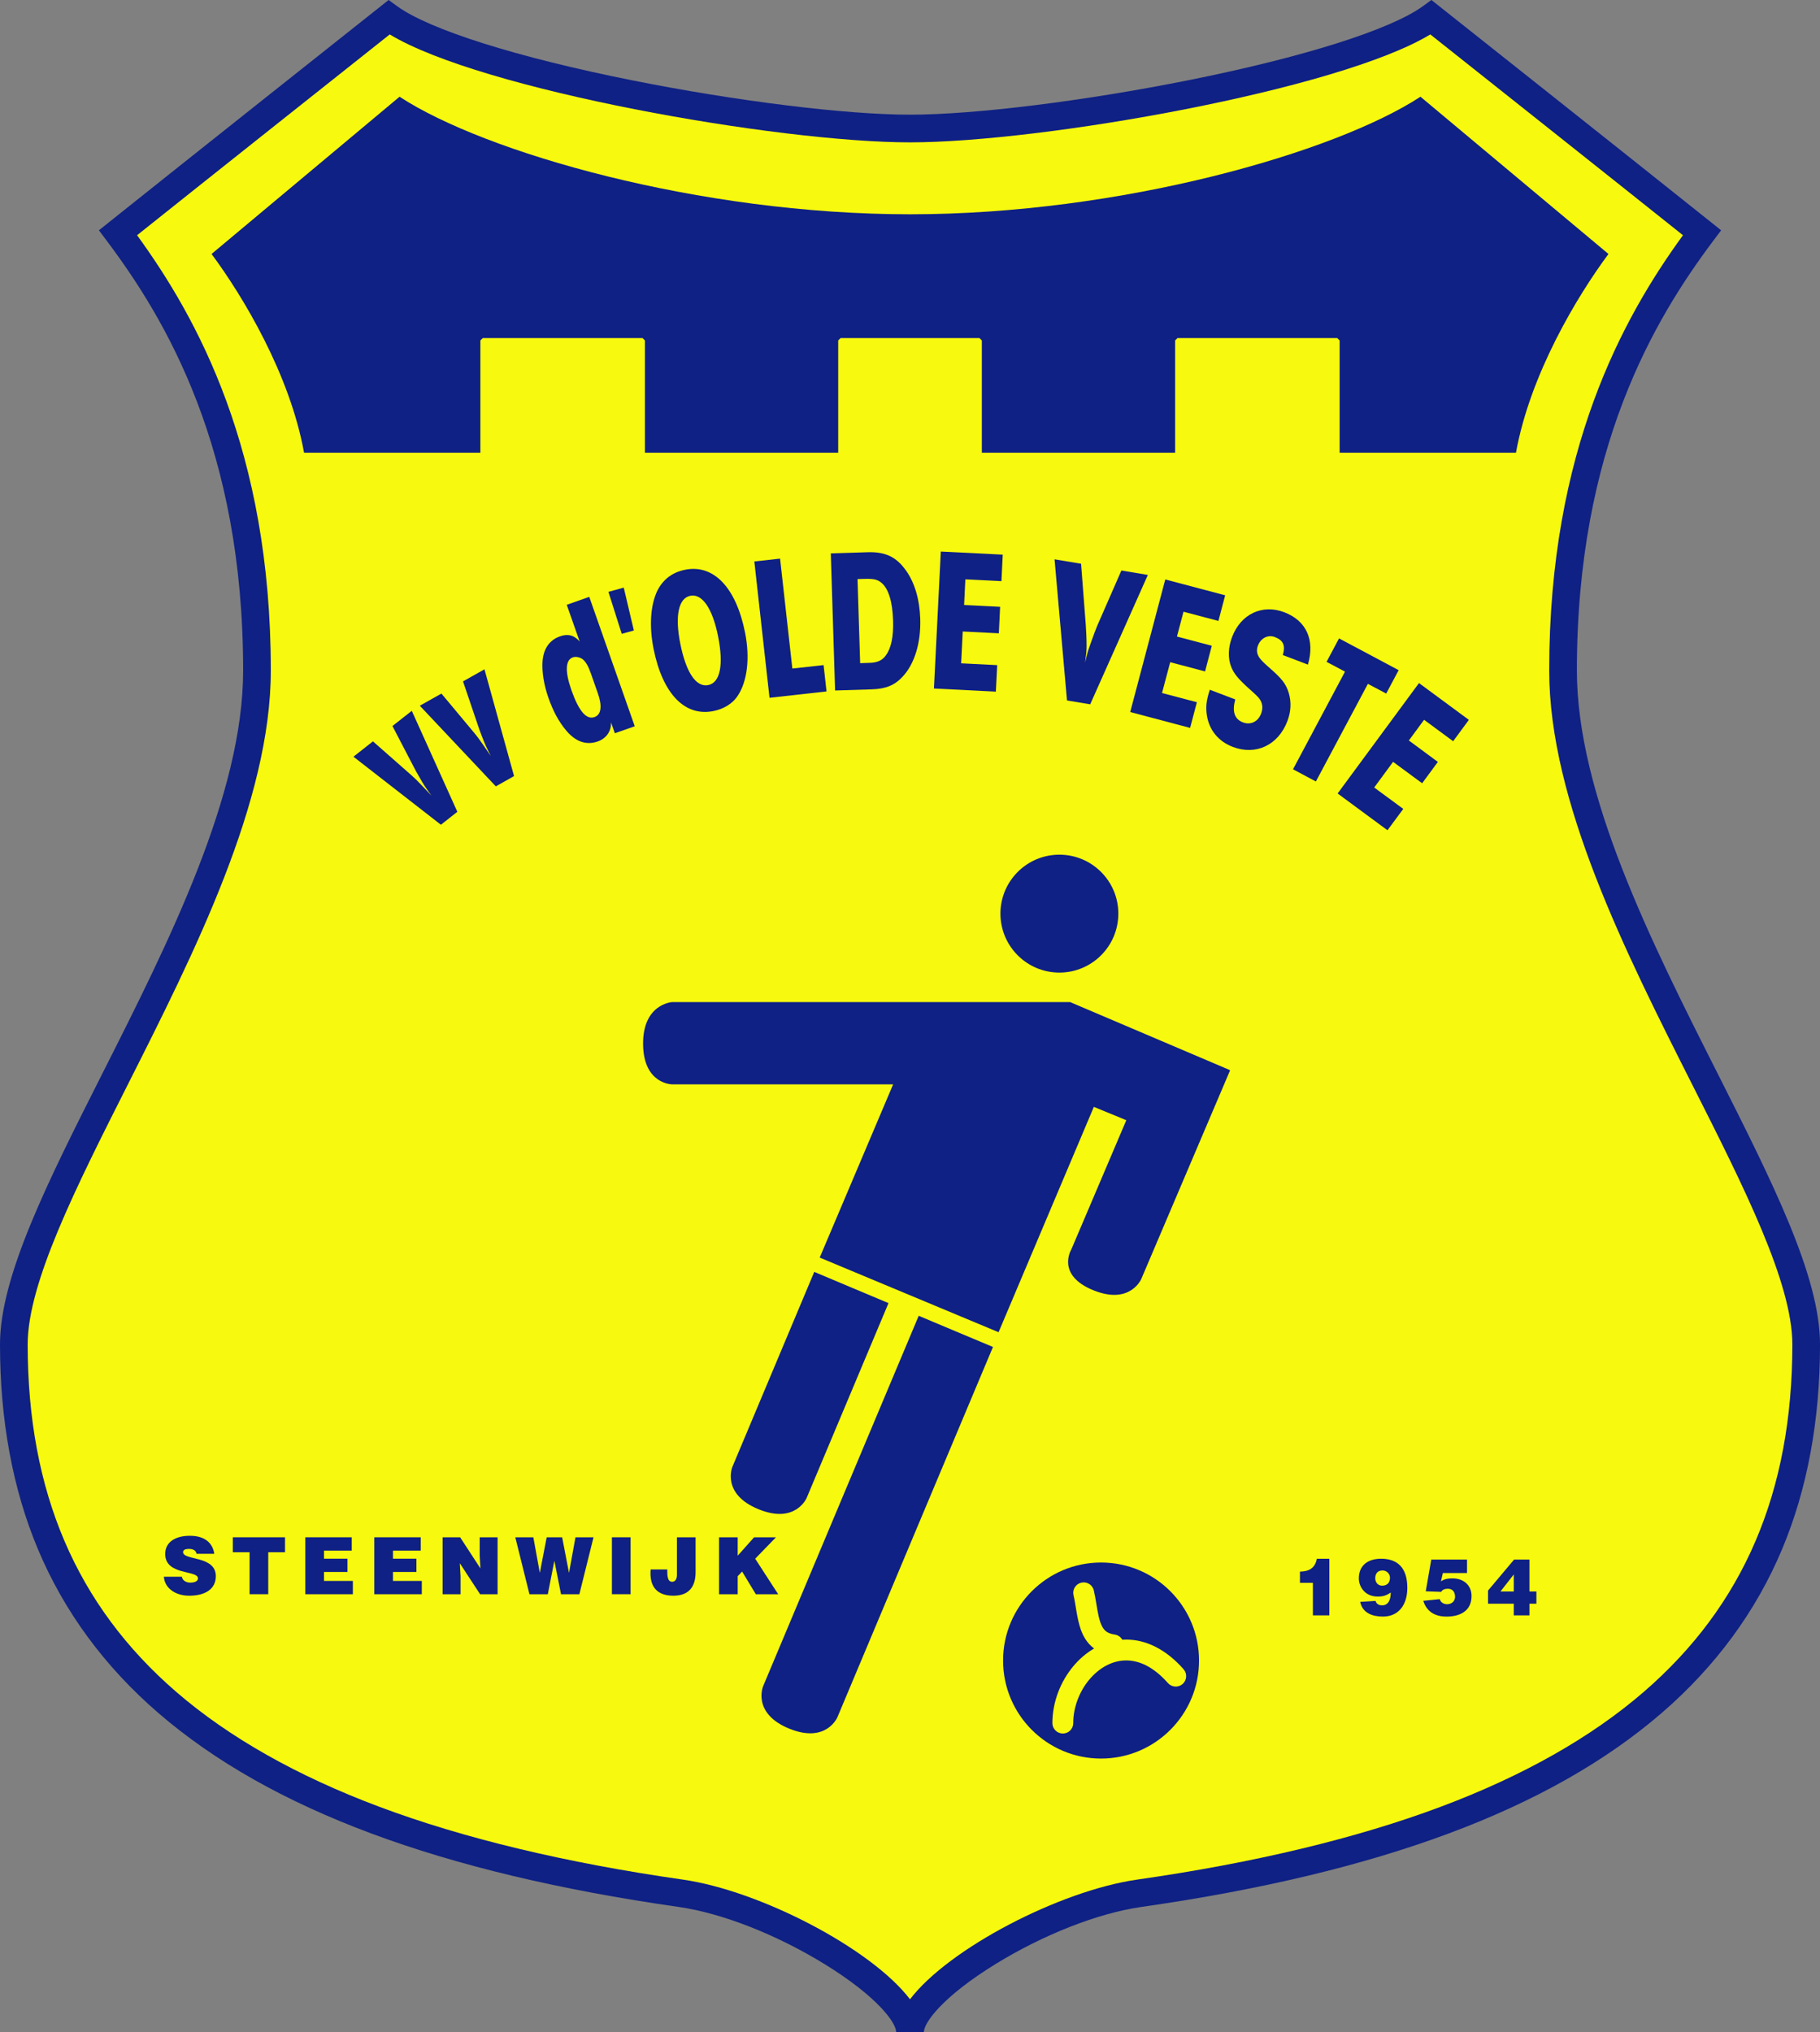 <?xml version="1.0" encoding="UTF-8"?>
<svg xmlns="http://www.w3.org/2000/svg" xmlns:xlink="http://www.w3.org/1999/xlink" width="293.07pt" height="327.22pt" viewBox="0 0 293.07 327.22" version="1.1">
<rect x="0" y="0" width="293.07" height="327.22" fill="#808080" stroke="none"/>
<defs>
<clipPath id="clip1">
  <path d="M 0 0 L 293.07 0 L 293.07 327.219 L 0 327.219 Z M 0 0 "/>
</clipPath>
</defs>
<g id="surface1">
<g clip-path="url(#clip1)" clip-rule="nonzero">
<path style=" stroke:none;fill-rule:nonzero;fill:rgb(5.884%,12.939%,51.756%);fill-opacity:1;" d="M 276.547 172.773 C 265.941 151.77 253.922 127.957 253.922 107.953 C 253.922 72.195 266.438 51.367 275.852 38.809 L 277.148 37.082 L 275.461 35.734 C 264.398 26.883 232.148 1.305 231.824 1.051 L 230.496 -0.004 L 229.129 0.992 C 223.934 4.773 209.824 9.23 191.387 12.914 C 174.52 16.285 156.914 18.465 146.535 18.465 C 136.16 18.465 118.559 16.285 101.691 12.914 C 83.25 9.23 69.141 4.773 63.945 0.992 L 62.578 -0.004 L 61.25 1.051 C 60.926 1.305 28.676 26.883 17.613 35.734 L 15.926 37.082 L 17.223 38.809 C 26.637 51.367 39.152 72.195 39.152 107.953 C 39.152 127.957 27.133 151.77 16.527 172.773 C 7.656 190.34 0 205.512 0 216.469 C 0 228.68 2.051 239.766 6.094 249.414 C 10.305 259.457 16.836 268.344 25.512 275.832 C 43.5 291.355 70.906 301.566 109.305 307.051 C 116.262 308.047 125.035 311.488 132.785 316.254 C 141.238 321.461 144.309 325.664 144.309 327.219 L 148.766 327.219 C 148.766 325.664 151.836 321.461 160.289 316.254 C 168.035 311.488 176.816 308.047 183.77 307.051 C 222.164 301.566 249.574 291.355 267.562 275.832 C 276.238 268.344 282.77 259.457 286.98 249.414 C 291.023 239.766 293.074 228.68 293.074 216.469 C 293.074 205.512 285.414 190.34 276.547 172.773 "/>
</g>
<path style=" stroke:none;fill-rule:nonzero;fill:rgb(96.875%,97.656%,5.489%);fill-opacity:1;" d="M 230.32 5.543 C 215.605 14.473 167.832 22.922 146.535 22.922 C 125.242 22.922 77.469 14.473 62.758 5.543 C 56.973 10.129 32.918 29.215 22.074 37.875 C 31.684 51.102 43.609 72.461 43.609 107.953 C 43.609 129.02 31.336 153.332 20.504 174.785 C 12.254 191.133 4.457 206.574 4.457 216.473 C 4.457 240.227 12.297 258.535 28.422 272.457 C 36.879 279.754 47.852 285.961 61.047 290.906 C 74.633 296 91.082 299.945 109.934 302.641 C 122.422 304.426 140.316 313.754 146.535 321.918 C 152.754 313.754 170.652 304.426 183.137 302.641 C 201.992 299.945 218.441 296 232.027 290.906 C 245.223 285.961 256.195 279.754 264.648 272.457 C 280.777 258.535 288.617 240.227 288.617 216.473 C 288.617 206.574 280.824 191.133 272.57 174.785 C 261.738 153.332 249.465 129.02 249.465 107.953 C 249.465 72.461 261.391 51.102 271.004 37.875 C 260.156 29.215 236.098 10.129 230.32 5.543 "/>
<path style=" stroke:none;fill-rule:nonzero;fill:rgb(5.884%,12.939%,51.756%);fill-opacity:1;" d="M 177.301 283.156 C 186.012 283.156 193.078 276.09 193.078 267.371 C 193.078 258.656 186.012 251.59 177.301 251.59 C 168.59 251.59 161.523 258.656 161.523 267.371 C 161.523 276.09 168.59 283.156 177.301 283.156 "/>
<path style=" stroke:none;fill-rule:nonzero;fill:rgb(5.884%,12.939%,51.756%);fill-opacity:1;" d="M 170.59 156.602 C 175.832 156.602 180.082 152.352 180.082 147.105 C 180.082 141.867 175.832 137.617 170.59 137.617 C 165.348 137.617 161.098 141.867 161.098 147.105 C 161.098 152.352 165.348 156.602 170.59 156.602 "/>
<path style=" stroke:none;fill-rule:nonzero;fill:rgb(96.875%,97.656%,5.489%);fill-opacity:1;" d="M 190.586 268.777 L 190.586 268.773 C 187.73 265.52 184.469 263.988 181.352 264 C 181.141 264 180.93 264.008 180.719 264.02 C 180.469 263.582 180.023 263.258 179.48 263.184 C 178.699 263.074 178.309 262.855 177.992 262.578 C 177.531 262.172 177.164 261.379 176.902 260.199 C 176.637 259.031 176.477 257.582 176.137 256.09 C 175.93 255.184 175.023 254.621 174.121 254.832 C 173.219 255.039 172.656 255.941 172.863 256.844 C 173.258 258.492 173.379 260.477 174.035 262.375 C 174.375 263.32 174.883 264.281 175.727 265.055 C 175.871 265.188 176.023 265.312 176.184 265.43 C 174.926 266.16 173.805 267.129 172.863 268.25 C 170.766 270.75 169.473 274.035 169.465 277.445 C 169.465 278.375 170.219 279.125 171.145 279.125 C 172.07 279.125 172.824 278.375 172.824 277.445 C 172.816 274.902 173.828 272.305 175.43 270.414 C 177.039 268.508 179.148 267.352 181.352 267.355 C 183.367 267.363 185.648 268.273 188.066 270.996 C 188.68 271.691 189.742 271.758 190.438 271.145 C 191.133 270.531 191.199 269.473 190.586 268.777 "/>
<path style=" stroke:none;fill-rule:nonzero;fill:rgb(5.884%,12.939%,51.756%);fill-opacity:1;" d="M 159.895 216.883 L 147.367 246.695 L 134.84 276.512 C 134.84 276.512 133.062 280.758 127.113 278.348 C 121.039 275.879 122.883 271.508 122.883 271.508 L 135.406 241.688 L 147.938 211.863 L 153.914 214.375 "/>
<path style=" stroke:none;fill-rule:nonzero;fill:rgb(5.884%,12.939%,51.756%);fill-opacity:1;" d="M 143.074 209.82 L 129.895 241.188 C 129.895 241.188 128.117 245.438 122.176 243.023 C 116.098 240.559 117.934 236.188 117.934 236.188 L 131.117 204.793 L 137.094 207.309 "/>
<path style=" stroke:none;fill-rule:nonzero;fill:rgb(5.884%,12.939%,51.756%);fill-opacity:1;" d="M 143.836 174.598 L 108.238 174.598 C 108.238 174.598 103.641 174.605 103.555 168.184 C 103.473 161.633 108.227 161.352 108.227 161.352 L 172.324 161.352 L 197.996 172.281 L 197.973 172.289 L 198.078 172.34 L 183.785 205.918 C 183.785 205.918 182.012 210.164 176.066 207.754 C 169.992 205.289 172.508 201.188 172.508 201.188 L 181.367 180.371 L 176.141 178.223 L 160.797 214.508 L 131.996 202.488 L 143.836 174.559 "/>
<path style=" stroke:none;fill-rule:nonzero;fill:rgb(5.884%,12.939%,51.756%);fill-opacity:1;" d="M 65.613 124.266 C 67 125.492 66.707 125.176 69.469 128.102 C 68.488 126.762 68.188 126.285 67.594 125.238 C 67.211 124.605 66.816 123.867 66.617 123.473 L 63.195 116.902 L 66.309 114.453 L 73.645 130.711 L 71 132.797 L 56.914 121.84 L 60.055 119.371 "/>
<path style=" stroke:none;fill-rule:nonzero;fill:rgb(5.884%,12.939%,51.756%);fill-opacity:1;" d="M 75.828 117.363 C 77.004 118.785 76.766 118.426 79.043 121.738 C 78.285 120.27 78.062 119.75 77.629 118.625 C 77.348 117.949 77.078 117.152 76.941 116.734 L 74.559 109.715 L 78.012 107.77 L 82.777 124.961 L 79.84 126.617 L 67.602 113.633 L 71.082 111.676 "/>
<path style=" stroke:none;fill-rule:nonzero;fill:rgb(5.884%,12.939%,51.756%);fill-opacity:1;" d="M 94.887 96.105 L 91.262 97.383 L 93.34 103.285 C 92.441 102.266 91.469 102.012 90.195 102.453 C 88.484 103.059 87.539 104.41 87.367 106.434 C 87.246 108.16 87.562 110.227 88.309 112.352 C 89.078 114.539 89.988 116.219 91.176 117.629 C 92.699 119.441 94.422 120.031 96.25 119.387 C 97.629 118.902 98.449 117.738 98.391 116.316 L 99.008 118.066 L 102.211 116.941 Z M 96.258 111.594 C 97.004 113.715 96.82 115.078 95.723 115.465 C 94.43 115.922 93.211 114.523 92.023 111.148 C 90.957 108.121 91.035 106.27 92.242 105.844 C 92.723 105.676 93.406 105.824 93.844 106.16 C 94.336 106.586 94.73 107.254 95.113 108.344 "/>
<path style=" stroke:none;fill-rule:nonzero;fill:rgb(5.884%,12.939%,51.756%);fill-opacity:1;" d="M 97.973 95.297 L 100.441 94.617 L 102.07 101.516 L 100.117 102.059 Z M 97.973 95.297 "/>
<path style=" stroke:none;fill-rule:nonzero;fill:rgb(5.884%,12.939%,51.756%);fill-opacity:1;" d="M 110.32 91.738 C 108.246 92.156 106.777 93.297 105.855 95.098 C 104.742 97.414 104.512 100.805 105.242 104.473 C 106.695 111.711 110.266 115.422 114.883 114.492 C 116.516 114.168 117.926 113.316 118.746 112.105 C 120.344 109.758 120.797 105.949 119.969 101.828 C 118.52 94.59 114.91 90.816 110.32 91.738 M 111.16 95.93 C 113.059 95.547 114.727 97.945 115.625 102.43 C 116.555 107.07 115.969 109.922 114.043 110.309 C 112.09 110.699 110.473 108.285 109.547 103.645 C 108.652 99.164 109.262 96.309 111.16 95.93 "/>
<path style=" stroke:none;fill-rule:nonzero;fill:rgb(5.884%,12.939%,51.756%);fill-opacity:1;" d="M 121.469 90.406 L 125.613 89.945 L 127.59 107.648 L 132.621 107.09 L 133.094 111.332 L 123.914 112.355 "/>
<path style=" stroke:none;fill-rule:nonzero;fill:rgb(5.884%,12.939%,51.756%);fill-opacity:1;" d="M 134.473 111.18 L 140.371 110.996 C 142.633 110.922 144.074 110.348 145.375 108.922 C 147.277 106.871 148.305 103.492 148.184 99.652 C 148.086 96.508 147.285 93.789 145.852 91.809 C 144.293 89.641 142.543 88.832 139.715 88.918 L 133.781 89.105 Z M 138.508 106.781 L 138.086 93.242 L 139.16 93.211 C 140.711 93.164 141.309 93.309 141.953 93.852 C 143.086 94.812 143.723 96.91 143.809 99.953 C 143.891 102.473 143.504 104.371 142.648 105.523 C 142.074 106.34 141.281 106.695 140.031 106.73 "/>
<path style=" stroke:none;fill-rule:nonzero;fill:rgb(5.884%,12.939%,51.756%);fill-opacity:1;" d="M 151.496 88.809 L 161.469 89.305 L 161.258 93.574 L 155.449 93.285 L 155.246 97.418 L 161.047 97.707 L 160.84 101.973 L 155.027 101.68 L 154.77 106.805 L 160.578 107.098 L 160.359 111.363 L 150.391 110.863 "/>
<path style=" stroke:none;fill-rule:nonzero;fill:rgb(5.884%,12.939%,51.756%);fill-opacity:1;" d="M 174.832 100.531 C 174.902 101.383 174.969 102.941 174.969 104.012 C 174.977 104.719 174.895 105.375 174.734 106.691 C 175.082 105.176 175.172 104.816 175.66 103.492 C 176.074 102.32 176.52 101.117 176.703 100.715 L 180.574 91.859 L 184.836 92.574 L 175.551 113.406 L 171.816 112.785 L 169.812 90.059 L 174.082 90.773 "/>
<path style=" stroke:none;fill-rule:nonzero;fill:rgb(5.884%,12.939%,51.756%);fill-opacity:1;" d="M 187.641 93.301 L 197.285 95.852 L 196.199 99.98 L 190.578 98.496 L 189.52 102.496 L 195.133 103.98 L 194.047 108.109 L 188.434 106.625 L 187.117 111.586 L 192.73 113.07 L 191.641 117.203 L 181.996 114.648 "/>
<path style=" stroke:none;fill-rule:nonzero;fill:rgb(5.884%,12.939%,51.756%);fill-opacity:1;" d="M 206.57 105.473 C 207.008 103.906 206.652 103.098 205.281 102.574 C 204.176 102.152 203.023 102.742 202.562 103.949 C 202.281 104.688 202.387 105.336 202.844 105.969 C 203.094 106.312 203.602 106.824 204.539 107.637 C 206.473 109.336 207.062 110.125 207.516 111.535 C 207.961 113.055 207.895 114.555 207.297 116.129 C 205.82 120 202.219 121.672 198.516 120.262 C 196.176 119.371 194.707 117.539 194.336 115.164 C 194.141 113.816 194.246 112.793 194.812 111.059 L 198.91 112.617 C 198.383 114.578 198.781 115.793 200.152 116.316 C 201.367 116.781 202.578 116.211 203.07 114.91 C 203.379 114.109 203.32 113.344 202.926 112.695 C 202.691 112.32 202.371 111.988 201.25 110.992 C 199.395 109.332 198.723 108.508 198.273 107.414 C 197.699 105.992 197.758 104.242 198.41 102.543 C 199.812 98.863 203.266 97.234 206.805 98.582 C 210.371 99.941 211.766 103.059 210.613 107.012 "/>
<path style=" stroke:none;fill-rule:nonzero;fill:rgb(5.884%,12.939%,51.756%);fill-opacity:1;" d="M 216.582 108.145 L 213.613 106.566 L 215.621 102.793 L 225.223 107.906 L 223.215 111.676 L 220.27 110.109 L 211.895 125.828 L 208.211 123.867 "/>
<path style=" stroke:none;fill-rule:nonzero;fill:rgb(5.884%,12.939%,51.756%);fill-opacity:1;" d="M 228.496 109.984 L 236.527 115.91 L 233.996 119.348 L 229.316 115.898 L 226.867 119.23 L 231.535 122.68 L 229.004 126.117 L 224.324 122.668 L 221.285 126.801 L 225.965 130.246 L 223.422 133.684 L 215.395 127.762 "/>
<path style=" stroke:none;fill-rule:nonzero;fill:rgb(5.884%,12.939%,51.756%);fill-opacity:1;" d="M 31.645 250.188 C 31.598 249.875 31.43 249.68 31.211 249.562 C 30.996 249.449 30.73 249.398 30.434 249.398 C 29.773 249.398 29.48 249.59 29.48 249.918 C 29.48 251.297 34.754 250.438 34.754 253.785 C 34.754 255.91 32.984 256.934 30.465 256.934 C 28.043 256.934 26.461 255.527 26.395 253.875 L 29.277 253.875 C 29.34 254.199 29.523 254.445 29.773 254.598 C 30.012 254.75 30.332 254.828 30.625 254.828 C 31.375 254.828 31.875 254.586 31.875 254.148 C 31.875 252.762 26.602 253.719 26.602 250.215 C 26.602 248.266 28.281 247.285 30.578 247.285 C 33.125 247.285 34.281 248.59 34.504 250.188 "/>
<path style=" stroke:none;fill-rule:nonzero;fill:rgb(5.884%,12.939%,51.756%);fill-opacity:1;" d="M 37.488 247.527 L 45.895 247.527 L 45.895 249.93 L 43.195 249.93 L 43.195 256.691 L 40.191 256.691 L 40.191 249.93 L 37.488 249.93 "/>
<path style=" stroke:none;fill-rule:nonzero;fill:rgb(5.884%,12.939%,51.756%);fill-opacity:1;" d="M 49.164 256.695 L 49.164 247.527 L 56.641 247.527 L 56.641 249.672 L 52.172 249.672 L 52.172 250.973 L 55.953 250.973 L 55.953 253.113 L 52.172 253.113 L 52.172 254.555 L 56.82 254.555 L 56.82 256.695 "/>
<path style=" stroke:none;fill-rule:nonzero;fill:rgb(5.884%,12.939%,51.756%);fill-opacity:1;" d="M 60.273 256.695 L 60.273 247.527 L 67.746 247.527 L 67.746 249.672 L 63.277 249.672 L 63.277 250.973 L 67.055 250.973 L 67.055 253.113 L 63.277 253.113 L 63.277 254.555 L 67.922 254.555 L 67.922 256.695 "/>
<path style=" stroke:none;fill-rule:nonzero;fill:rgb(5.884%,12.939%,51.756%);fill-opacity:1;" d="M 77.359 252.535 L 77.246 250.445 L 77.246 247.527 L 80.125 247.527 L 80.125 256.699 L 77.309 256.699 L 74.043 251.707 L 74.16 253.789 L 74.16 256.695 L 71.277 256.695 L 71.277 247.527 L 74.094 247.527 "/>
<path style=" stroke:none;fill-rule:nonzero;fill:rgb(5.884%,12.939%,51.756%);fill-opacity:1;" d="M 91.613 253.199 L 91.637 253.199 L 92.668 247.527 L 95.574 247.527 L 93.293 256.699 L 90.34 256.699 L 89.281 251.367 L 89.258 251.367 L 88.211 256.699 L 85.258 256.699 L 82.977 247.527 L 85.883 247.527 L 86.914 253.199 L 86.938 253.199 L 88.031 247.527 L 90.52 247.527 "/>
<path style=" stroke:none;fill-rule:nonzero;fill:rgb(5.884%,12.939%,51.756%);fill-opacity:1;" d="M 98.535 256.691 L 101.543 256.691 L 101.543 247.527 L 98.535 247.527 Z M 98.535 256.691 "/>
<path style=" stroke:none;fill-rule:nonzero;fill:rgb(5.884%,12.939%,51.756%);fill-opacity:1;" d="M 107.449 252.707 C 107.449 253.656 107.449 254.691 108.234 254.691 C 108.695 254.691 109.004 254.309 109.004 253.574 L 109.004 247.527 L 112.008 247.527 L 112.008 253.148 C 112.008 255.57 110.855 256.934 108.426 256.934 C 105.781 256.934 104.535 255.457 104.773 252.707 "/>
<path style=" stroke:none;fill-rule:nonzero;fill:rgb(5.884%,12.939%,51.756%);fill-opacity:1;" d="M 115.785 247.527 L 118.789 247.527 L 118.789 250.492 L 121.43 247.527 L 124.953 247.527 L 121.605 250.977 L 125.309 256.695 L 121.707 256.695 L 119.5 253.043 L 118.789 253.793 L 118.789 256.695 L 115.785 256.695 "/>
<path style=" stroke:none;fill-rule:nonzero;fill:rgb(5.884%,12.939%,51.756%);fill-opacity:1;" d="M 214.059 260.094 L 211.41 260.094 L 211.41 254.859 L 209.328 254.859 L 209.328 253.055 C 210.734 253.031 211.75 252.543 212.047 250.988 L 214.059 250.988 "/>
<path style=" stroke:none;fill-rule:nonzero;fill:rgb(5.884%,12.939%,51.756%);fill-opacity:1;" d="M 219.027 257.926 C 219.406 259.742 221.008 260.293 222.695 260.293 C 225.188 260.293 226.617 258.434 226.617 255.668 C 226.617 252.402 225.004 250.98 222.398 250.98 C 220.371 250.98 218.809 251.965 218.809 254.156 C 218.809 255.445 219.754 257.07 221.84 257.07 C 222.695 257.07 223.227 256.918 223.945 256.418 C 223.953 257.586 223.551 258.484 222.566 258.484 C 222.043 258.484 221.641 258.266 221.496 257.773 Z M 222.574 255.32 C 221.922 255.32 221.453 254.836 221.453 254.117 C 221.453 253.355 221.848 252.867 222.633 252.867 C 223.262 252.867 223.824 253.379 223.824 254.031 C 223.824 254.734 223.484 255.297 222.574 255.32 "/>
<path style=" stroke:none;fill-rule:nonzero;fill:rgb(5.884%,12.939%,51.756%);fill-opacity:1;" d="M 230.473 251.121 L 236.23 251.121 L 236.23 253.285 L 232.336 253.285 L 232.035 254.625 C 232.602 254.223 233.223 254.141 233.898 254.141 C 235.617 254.141 236.957 255.191 236.957 256.988 C 236.957 259.477 234.98 260.297 232.934 260.297 C 230.973 260.297 229.699 259.414 229.188 257.754 L 231.852 257.484 C 231.852 257.516 231.875 257.555 231.875 257.578 C 232.027 258.047 232.535 258.305 233.02 258.305 C 233.797 258.305 234.305 257.781 234.305 257.117 C 234.305 256.375 233.949 255.812 233.148 255.812 C 232.754 255.812 232.285 255.918 232.074 256.312 L 229.586 256.223 "/>
<path style=" stroke:none;fill-rule:nonzero;fill:rgb(5.884%,12.939%,51.756%);fill-opacity:1;" d="M 239.617 258.223 L 243.758 258.223 L 243.758 260.094 L 246.281 260.094 L 246.281 258.223 L 247.402 258.223 L 247.402 256.254 L 246.281 256.254 L 246.281 251.121 L 243.805 251.121 L 239.617 256.102 Z M 243.758 253.512 L 243.758 256.254 L 241.617 256.254 "/>
<path style=" stroke:none;fill-rule:nonzero;fill:rgb(5.884%,12.939%,51.756%);fill-opacity:1;" d="M 228.734 15.574 C 215.062 24.535 180.508 34.504 146.539 34.504 C 112.566 34.504 78.012 24.535 64.34 15.574 C 63.926 15.926 34.602 40.445 34.066 40.895 C 39.078 47.645 46.672 60.223 48.961 72.895 L 77.355 72.895 L 77.355 54.816 L 77.734 54.434 L 103.469 54.434 L 103.848 54.816 L 103.848 72.895 L 134.973 72.895 L 134.973 54.816 L 135.352 54.434 L 157.723 54.434 L 158.102 54.816 L 158.102 72.895 L 189.227 72.895 L 189.227 54.816 L 189.605 54.434 L 215.34 54.434 L 215.719 54.816 L 215.719 72.895 L 244.113 72.895 C 246.402 60.223 253.996 47.645 259.008 40.895 C 258.473 40.445 229.148 15.926 228.734 15.574 "/>
</g>
</svg>
